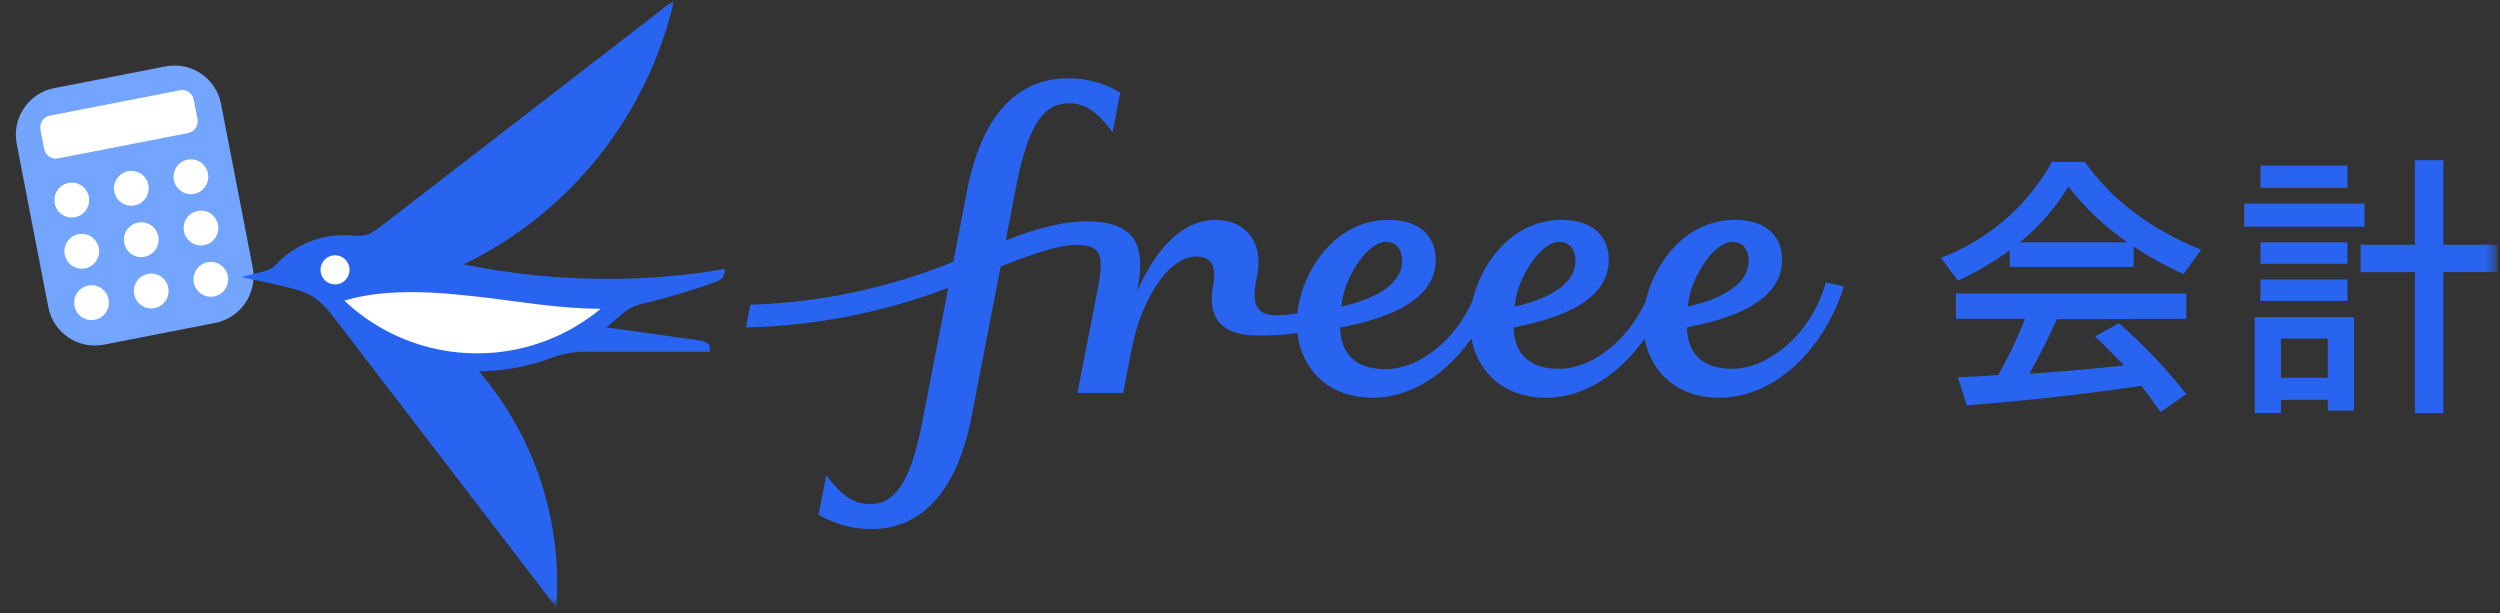 <svg width="261" height="64" viewBox="0 0 261 64" fill="none" xmlns="http://www.w3.org/2000/svg">
<rect x="0" y="0" width="261" height="64" fill="#333333" stroke="none"/>
<mask id="mask0_3304_1996" style="mask-type:luminance" maskUnits="userSpaceOnUse" x="0" y="0" width="261" height="64">
<path d="M260.725 0H0.801V63.43H260.725V0Z" fill="white"/>
</mask>
<g mask="url(#mask0_3304_1996)">
<mask id="mask1_3304_1996" style="mask-type:luminance" maskUnits="userSpaceOnUse" x="0" y="-1" width="261" height="65">
<path d="M260.725 -0.008H0.801V63.422H260.725V-0.008Z" fill="white"/>
</mask>
<g mask="url(#mask1_3304_1996)">
<path d="M17.286 6.932L5.649 9.203C2.972 9.726 1.223 12.329 1.743 15.017L5.043 32.06C5.563 34.749 8.156 36.504 10.834 35.982L22.47 33.711C25.148 33.188 26.897 30.585 26.377 27.897L23.077 10.854C22.556 8.165 19.964 6.41 17.286 6.932Z" fill="#73A5FF"/>
<path d="M9.557 33.416C10.558 33.416 11.369 32.602 11.369 31.597C11.369 30.593 10.558 29.779 9.557 29.779C8.557 29.779 7.746 30.593 7.746 31.597C7.746 32.602 8.557 33.416 9.557 33.416Z" fill="white"/>
<path d="M15.792 32.198C16.792 32.198 17.603 31.384 17.603 30.379C17.603 29.375 16.792 28.561 15.792 28.561C14.791 28.561 13.98 29.375 13.98 30.379C13.98 31.384 14.791 32.198 15.792 32.198Z" fill="white"/>
<path d="M22.011 30.981C23.011 30.981 23.822 30.167 23.822 29.163C23.822 28.158 23.011 27.344 22.011 27.344C21.01 27.344 20.199 28.158 20.199 29.163C20.199 30.167 21.01 30.981 22.011 30.981Z" fill="white"/>
<path d="M8.534 28.052C9.534 28.052 10.345 27.238 10.345 26.233C10.345 25.229 9.534 24.415 8.534 24.415C7.534 24.415 6.723 25.229 6.723 26.233C6.723 27.238 7.534 28.052 8.534 28.052Z" fill="white"/>
<path d="M7.495 22.706C8.495 22.706 9.306 21.892 9.306 20.888C9.306 19.884 8.495 19.069 7.495 19.069C6.495 19.069 5.684 19.884 5.684 20.888C5.684 21.892 6.495 22.706 7.495 22.706Z" fill="white"/>
<path d="M14.749 26.843C15.749 26.843 16.56 26.029 16.56 25.024C16.56 24.02 15.749 23.206 14.749 23.206C13.748 23.206 12.938 24.02 12.938 25.024C12.938 26.029 13.748 26.843 14.749 26.843Z" fill="white"/>
<path d="M13.714 21.477C14.714 21.477 15.525 20.663 15.525 19.659C15.525 18.654 14.714 17.84 13.714 17.84C12.713 17.84 11.902 18.654 11.902 19.659C11.902 20.663 12.713 21.477 13.714 21.477Z" fill="white"/>
<path d="M20.983 25.624C21.984 25.624 22.794 24.809 22.794 23.805C22.794 22.801 21.984 21.987 20.983 21.987C19.983 21.987 19.172 22.801 19.172 23.805C19.172 24.809 19.983 25.624 20.983 25.624Z" fill="white"/>
<path d="M19.932 20.269C20.933 20.269 21.744 19.455 21.744 18.45C21.744 17.446 20.933 16.632 19.932 16.632C18.932 16.632 18.121 17.446 18.121 18.45C18.121 19.455 18.932 20.269 19.932 20.269Z" fill="white"/>
<path d="M18.776 9.424L5.2 12.073C4.531 12.204 4.094 12.855 4.224 13.527L4.617 15.556C4.747 16.228 5.395 16.667 6.064 16.536L19.64 13.887C20.31 13.756 20.747 13.105 20.617 12.433L20.224 10.405C20.094 9.732 19.446 9.293 18.776 9.424Z" fill="white"/>
<path d="M63.37 29.112C58.345 29.113 53.332 28.606 48.408 27.599C53.897 24.943 58.721 21.084 62.525 16.305C66.329 11.527 69.016 5.952 70.387 -0.008L39.715 23.672C38.005 24.999 37.552 24.545 35.925 24.545C33.393 24.544 30.959 25.528 29.133 27.289C28.688 27.87 28.042 28.262 27.323 28.387L25.18 28.916L29.255 29.808C32.508 30.529 33.246 31.061 35.046 33.392L58.079 63.422C58.743 54.451 55.837 45.582 49.998 38.759C52.426 38.745 54.835 38.327 57.127 37.522C58.615 36.903 60.225 36.632 61.833 36.729H74.074C74.237 35.909 73.927 35.672 72.726 35.497L63.276 34.176C63.697 33.874 64.271 33.362 64.702 33.002C65.407 32.298 66.312 31.829 67.292 31.66C69.788 31.061 72.249 30.324 74.663 29.45C75.69 29.09 75.525 28.71 75.716 28.071C71.639 28.781 67.507 29.13 63.368 29.112H63.37Z" fill="#2864F0"/>
<path d="M34.971 29.694C34.62 29.692 34.281 29.569 34.011 29.345C33.74 29.12 33.556 28.809 33.489 28.463C33.422 28.118 33.476 27.759 33.642 27.45C33.809 27.14 34.077 26.897 34.401 26.764C34.725 26.63 35.086 26.613 35.421 26.716C35.757 26.819 36.046 27.036 36.24 27.329C36.434 27.622 36.521 27.974 36.486 28.324C36.451 28.674 36.296 29.002 36.047 29.25C35.761 29.535 35.374 29.695 34.971 29.694Z" fill="white"/>
<path d="M49.801 36.889C44.654 36.896 39.699 34.929 35.949 31.39C39.203 30.391 43.378 30.259 48.864 30.862C53.902 31.39 57.998 32.225 62.711 32.236C59.08 35.253 54.513 36.899 49.801 36.889Z" fill="white"/>
<path d="M190.614 29.486C189.178 34.772 184.655 38.504 180.864 38.504C176.816 38.504 176.126 35.861 176.126 34.17C180.053 33.419 186.049 31.765 186.049 27.106C186.049 24.965 184.723 22.956 181.096 22.956C175.92 22.956 172.672 27.57 171.82 31.414C170.008 35.468 166.265 38.507 162.769 38.507C158.721 38.507 158.031 35.864 158.031 34.173C161.959 33.422 167.955 31.767 167.955 27.109C167.955 24.968 166.628 22.959 163.001 22.959C157.832 22.959 154.578 27.569 153.725 31.416C151.919 35.487 148.165 38.536 144.659 38.536C140.616 38.536 139.921 35.893 139.921 34.202C143.901 33.425 149.892 31.771 149.892 27.109C149.892 24.968 148.565 22.959 144.938 22.959C139.147 22.959 135.778 28.721 135.462 32.722C134.727 32.84 133.984 32.904 133.24 32.913C130.507 32.913 130.839 30.823 131.271 28.61C131.887 25.439 130.181 22.96 126.869 22.96C123.078 22.96 120.283 26.718 118.724 30.44C119.604 25.894 118.845 23.109 113.396 23.109C110.906 23.109 108.063 23.891 104.997 25.102L106.107 19.361C107.481 12.273 109.329 10.784 111.64 10.784C113.467 10.784 114.684 11.878 116.158 13.797L116.952 9.674C115.32 8.682 113.446 8.163 111.538 8.174C106.094 8.174 102.467 12.149 100.95 19.951L99.529 27.325C92.785 30.073 85.608 31.593 78.333 31.812L77.875 34.186C85.098 34.021 92.241 32.623 98.997 30.052L96.291 44.043C94.959 50.915 93.175 52.627 90.784 52.627C88.562 52.627 87.225 50.856 86.261 49.614C86.13 50.307 85.466 53.737 85.466 53.737C87.139 54.735 89.054 55.251 90.999 55.228C96.017 55.228 99.871 51.576 101.444 43.451L104.466 27.831C107.509 26.573 110.689 25.564 112.279 25.564C114.843 25.564 115.312 26.441 114.648 29.924L112.485 41.025H117.249L118.224 36.066C118.961 32.255 121.572 26.779 124.931 26.779C126.621 26.779 126.99 28.076 126.674 29.702C125.852 33.931 128.353 35.025 131.306 35.025C132.695 35.044 134.084 34.959 135.46 34.771C135.639 37.34 137.692 41.521 143.326 41.521C147.538 41.521 151.151 38.815 153.619 35.337C154.04 37.911 156.182 41.521 161.416 41.521C165.628 41.521 169.241 38.82 171.703 35.353C172.13 37.922 174.273 41.521 179.495 41.521C185.413 41.521 190.519 36.293 192.504 29.893L190.614 29.486ZM180.911 25.256C181.706 25.256 182.554 25.785 182.554 27.244C182.554 29.983 179 31.388 176.236 32.001C176.247 29.665 178.677 25.241 180.911 25.241V25.256ZM162.832 25.256C163.627 25.256 164.474 25.785 164.474 27.244C164.474 29.983 160.921 31.388 158.157 32.001C158.168 29.665 160.598 25.241 162.832 25.241V25.256ZM144.74 25.256C145.535 25.256 146.378 25.785 146.378 27.244C146.378 29.983 142.829 31.388 140.06 32.001C140.071 29.665 142.519 25.241 144.74 25.241V25.256Z" fill="#2864F0"/>
<path d="M209.811 26.138C208.113 27.364 206.303 28.426 204.405 29.309L202.625 26.917C207.55 25.056 211.662 21.507 214.234 16.898H217.65C220.441 20.831 224.494 23.928 229.791 26.074L227.954 28.612C226.138 27.808 224.399 26.84 222.758 25.721V27.866H209.811V26.138ZM214.739 33.321C213.875 35.267 212.914 37.167 211.86 39.016C215.75 38.746 218.809 38.487 221.715 38.151L221.51 37.908C220.204 36.571 219.815 36.153 218.719 35.138L221.21 33.737C223.777 35.982 226.132 38.459 228.246 41.138L225.571 43.012L225.513 42.927C224.413 41.405 224.207 41.135 223.555 40.284C217.853 41.12 211.262 41.87 205.319 42.314L204.398 39.391C205.793 39.333 207.557 39.243 208.61 39.153C209.69 37.27 210.625 35.307 211.406 33.281H204.199V30.641H228.25V33.285L214.739 33.321ZM222.11 25.302C219.767 23.694 217.685 21.732 215.936 19.488C214.596 21.709 212.878 23.677 210.861 25.302H222.11Z" fill="#2864F0"/>
<path d="M234.301 21.254H246.857V23.673H234.301V21.254ZM235.396 33.115H245.762V42.867H243.029V41.747H238.128V43.117H235.396V33.115ZM235.991 17.289H245.078V19.615H235.991V17.289ZM235.991 25.308H245.078V27.543H235.991V25.308ZM235.991 29.182H245.078V31.417H235.991V29.182ZM243.026 39.437V35.349H238.125V39.436L243.026 39.437ZM252.113 28.409H246.438V25.547H252.113V16.724H255.083V25.547H260.721V28.406H255.083V43.134H252.113V28.409Z" fill="#2864F0"/>
</g>
</g>
</svg>
